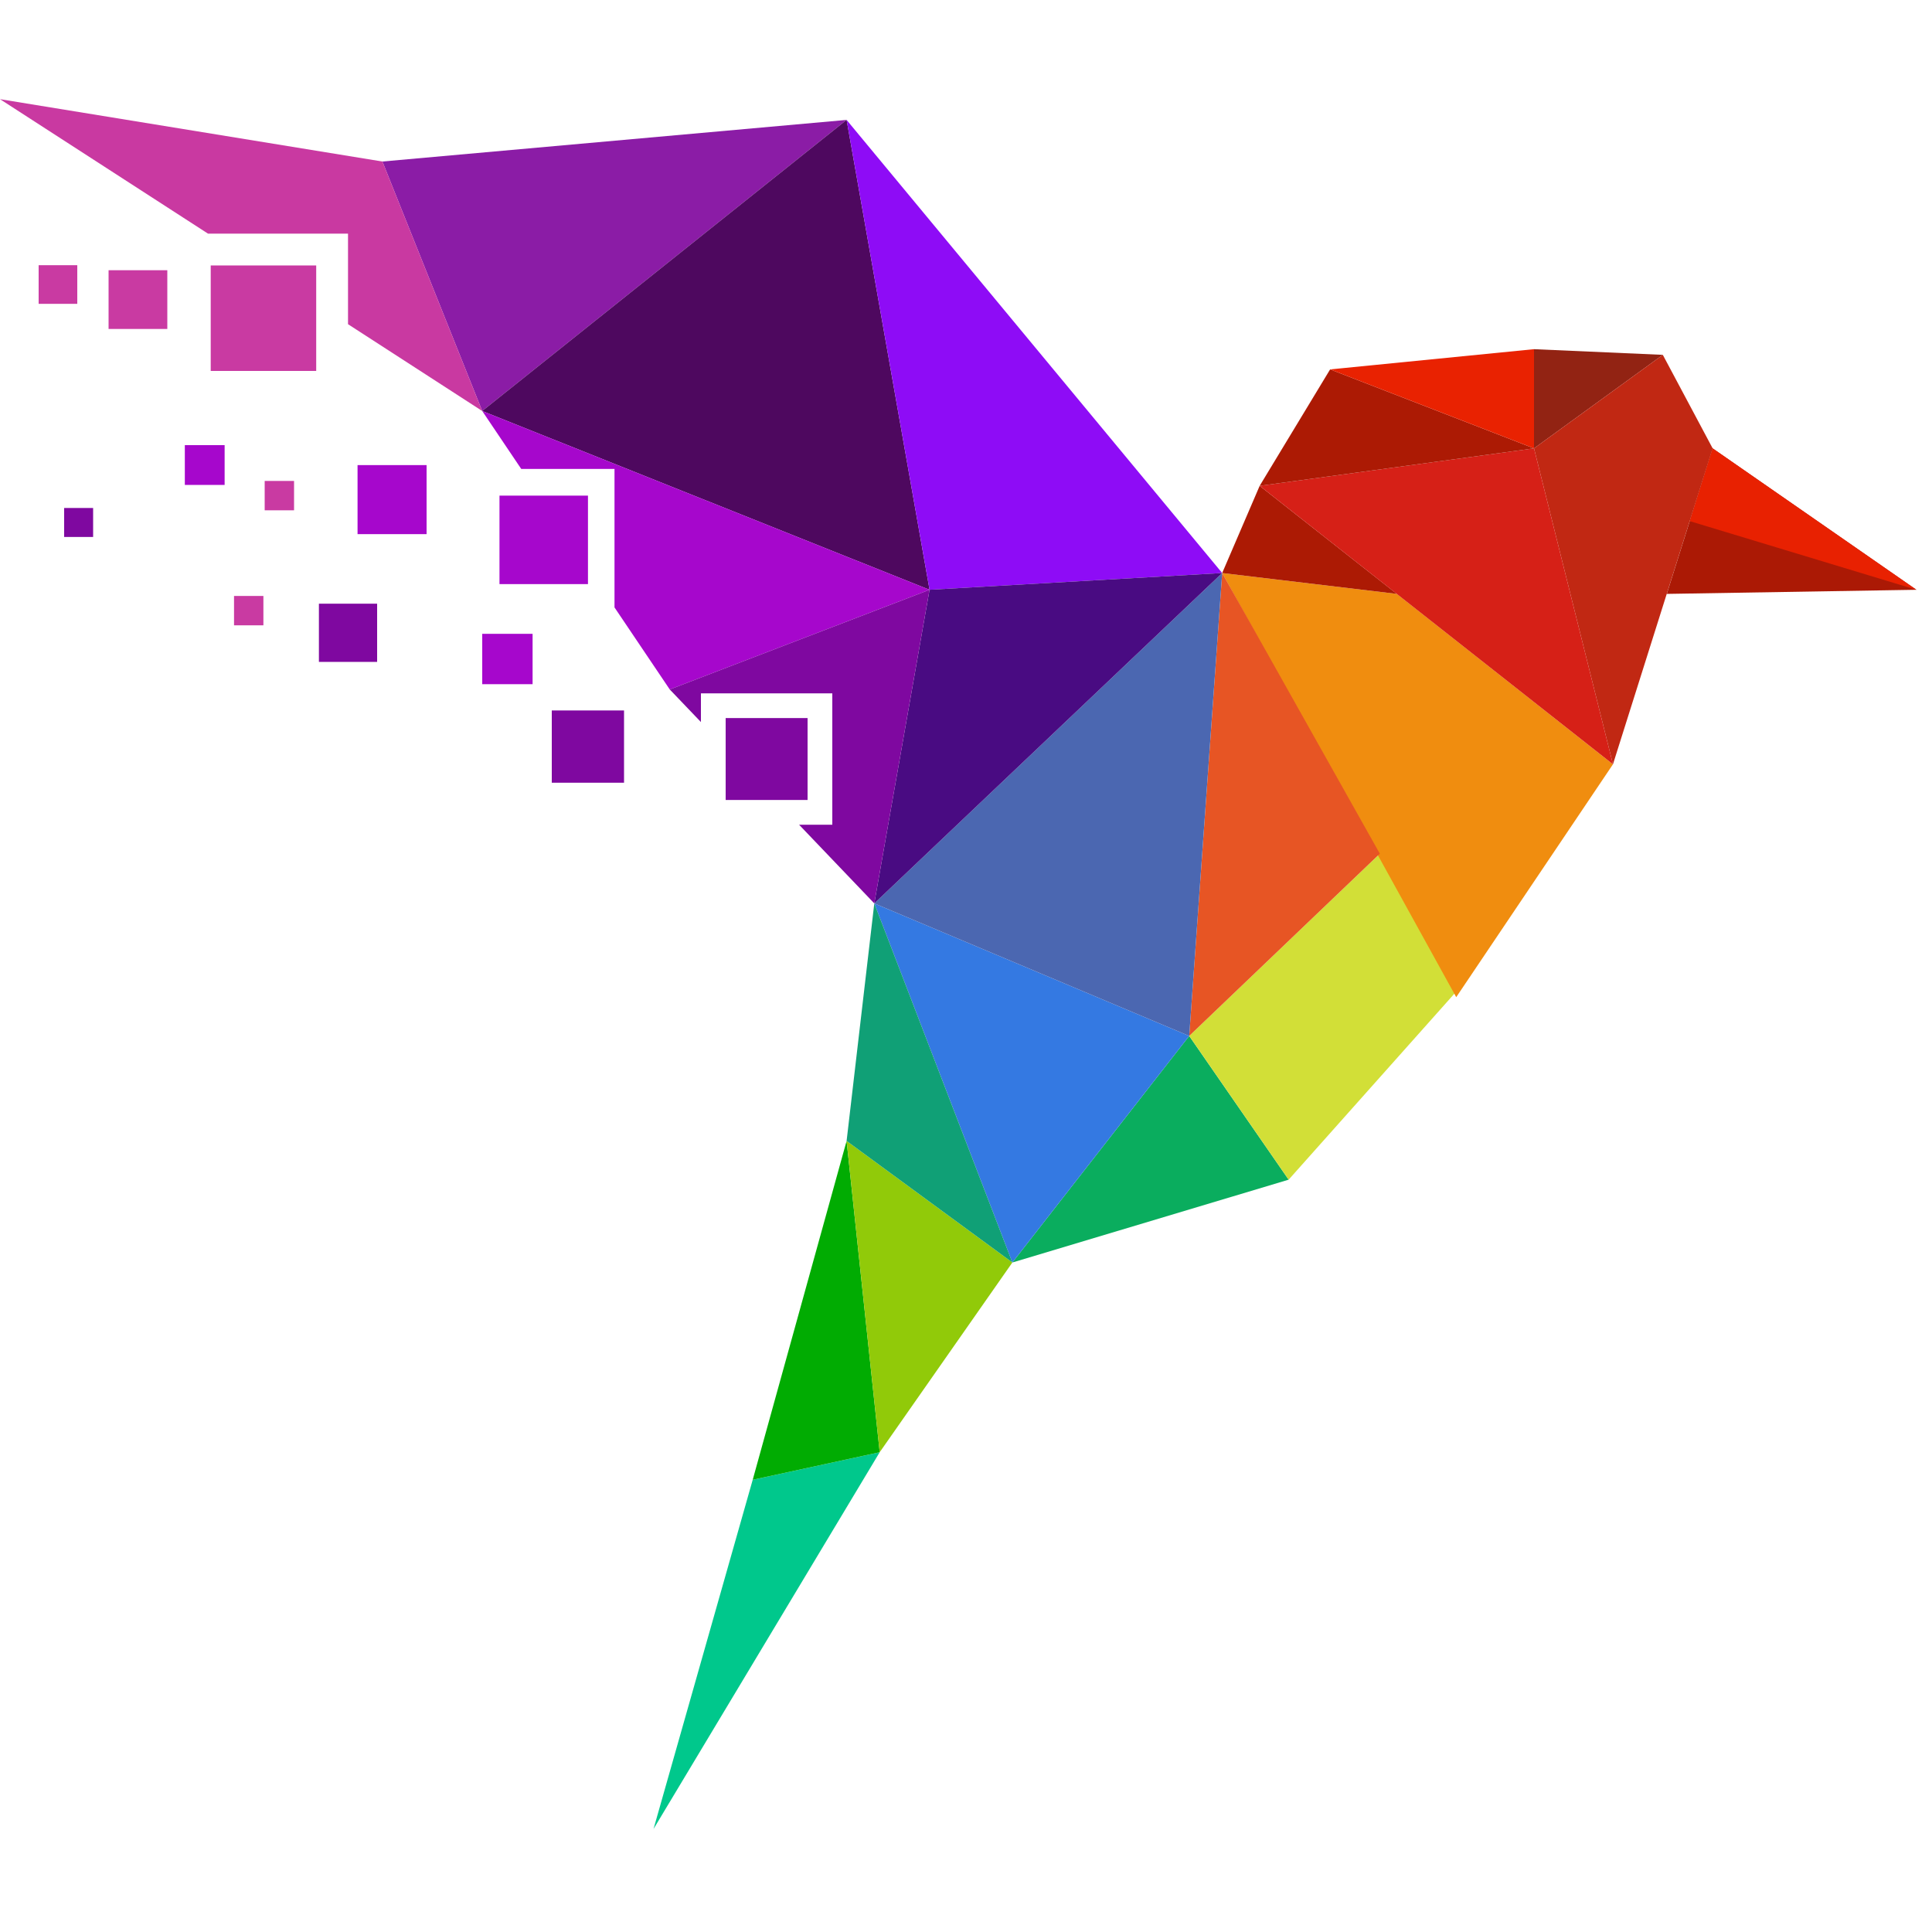 <?xml version="1.0" encoding="UTF-8"?>
<!-- Generated by Pixelmator Pro 3.7 -->
<svg width="150" height="150" viewBox="0 0 150 150" xmlns="http://www.w3.org/2000/svg">
    <g id="Layer2">
        <g id="Layer1-2">
            <path id="Path" fill="#922313" stroke="none" d="M 119.1 27.11 L 129.1 27.55 L 119.1 34.81 L 119.1 27.11 Z"/>
            <path id="path1" fill="#c12813" stroke="none" d="M 129.1 27.55 L 132.97 34.81 L 125.23 59.34 L 119.1 34.81 L 129.1 27.55 Z"/>
            <path id="path2" fill="#ab1905" stroke="none" d="M 129.41 46.11 L 148.79 45.79 L 132.97 34.81 L 129.41 46.11 Z"/>
            <path id="path3" fill="#e82101" stroke="none" d="M 148.79 45.79 L 131.19 40.46 L 132.97 34.81 L 148.79 45.79 Z"/>
            <path id="path4" fill="#00c88c" stroke="none" d="M 50.74 142 L 58.44 114.89 L 68.3 112.75 L 50.74 142 Z"/>
            <path id="path5" fill="#01ac02" stroke="none" d="M 58.44 114.89 L 65.73 88.58 L 68.3 112.75 L 58.44 114.89 Z"/>
            <path id="path6" fill="#91ca09" stroke="none" d="M 68.3 112.75 L 78.6 98.02 L 65.73 88.58 L 68.3 112.75 Z"/>
            <path id="path7" fill="#0aad5e" stroke="none" d="M 78.6 98.02 L 92.33 80.43 L 100.05 91.59 L 78.6 98.02 Z"/>
            <path id="path8" fill="#3479e2" stroke="none" d="M 92.33 80.43 L 67.88 70.14 L 78.6 98.02 L 92.33 80.43 Z"/>
            <path id="path9" fill="#10a076" stroke="none" d="M 65.73 88.58 L 67.88 70.14 L 78.6 98.02 L 65.73 88.58 Z"/>
            <path id="path10" fill="#d2df37" stroke="none" d="M 100.05 91.59 L 114.2 75.71 L 107.13 66.28 L 92.33 80.43 L 100.05 91.59 Z"/>
            <path id="path11" fill="#f08d0f" stroke="none" d="M 113.06 77.42 L 125.23 59.34 L 108.45 46.11 L 94.89 44.49 L 113.06 77.42 Z"/>
            <path id="path12" fill="#e75524" stroke="none" d="M 94.89 44.49 L 92.33 80.43 L 107.13 66.28 L 94.89 44.49 Z"/>
            <path id="path13" fill="#4b67b1" stroke="none" d="M 94.89 44.49 L 67.88 70.14 L 92.33 80.43 L 94.89 44.49 Z"/>
            <path id="path14" fill="#8b1ca6" stroke="none" d="M 65.73 9.31 L 29.69 12.54 L 37.44 31.91 L 65.73 9.31 Z"/>
            <path id="path15" fill="#4e085f" stroke="none" d="M 65.73 9.31 L 37.44 31.91 L 72.17 45.79 L 65.73 9.31 Z"/>
            <path id="path16" fill="#8e0cf6" stroke="none" d="M 65.73 9.31 L 94.89 44.49 L 72.17 45.79 L 65.73 9.31 Z"/>
            <path id="path17" fill="#ac1a04" stroke="none" d="M 94.89 44.49 L 97.8 37.72 L 108.45 46.11 L 94.89 44.49 Z"/>
            <path id="path18" fill="#d62017" stroke="none" d="M 97.8 37.72 L 119.1 34.81 L 125.23 59.34 L 97.8 37.72 Z"/>
            <path id="path19" fill="#ac1a04" stroke="none" d="M 97.8 37.72 L 103.27 28.68 L 119.1 34.81 L 97.8 37.72 Z"/>
            <path id="path20" fill="#e92201" stroke="none" d="M 103.27 28.68 L 119.1 27.11 L 119.1 34.81 L 103.27 28.68 Z"/>
            <path id="path21" fill="#490b82" stroke="none" d="M 72.17 45.79 L 67.88 70.14 L 94.89 44.49 L 72.17 45.79 Z"/>
            <path id="path22" fill="#c939a1" stroke="none" d="M 27.02 18.14 L 27.02 25.17 L 37.44 31.91 L 29.69 12.54 L 0 7.7 L 16.15 18.14 L 27.02 18.14 Z"/>
            <path id="path23" fill="#c93aa2" stroke="none" d="M 16.36 20.61 L 24.55 20.61 L 24.55 28.8 L 16.36 28.8 Z"/>
            <path id="path24" fill="#a607cc" stroke="none" d="M 37.44 31.91 L 40.47 36.41 L 47.71 36.41 L 47.71 47.16 L 52 53.53 L 72.17 45.79 L 37.44 31.91 Z"/>
            <path id="path25" fill="#a607cc" stroke="none" d="M 38.78 38.48 L 45.65 38.48 L 45.65 45.35 L 38.78 45.35 Z"/>
            <path id="path26" fill="#7f08a0" stroke="none" d="M 52 53.53 L 54.42 56.06 L 54.42 53.83 L 64.62 53.83 L 64.62 64.03 L 62.04 64.03 L 67.88 70.14 L 72.17 45.79 L 52 53.53 Z"/>
            <path id="path27" fill="#7f08a0" stroke="none" d="M 56.34 55.75 L 62.7 55.75 L 62.7 62.11 L 56.34 62.11 Z"/>
            <path id="path28" fill="#7f08a0" stroke="none" d="M 42.84 55.16 L 48.45 55.16 L 48.45 60.77 L 42.84 60.77 Z"/>
            <path id="path29" fill="#7f08a0" stroke="none" d="M 24.76 46.87 L 29.28 46.87 L 29.28 51.39 L 24.76 51.39 Z"/>
            <path id="path30" fill="#7f08a0" stroke="none" d="M 4.98 39.44 L 7.23 39.44 L 7.23 41.69 L 4.98 41.69 Z"/>
            <path id="path31" fill="#a607cc" stroke="none" d="M 27.76 36.11 L 33.12 36.11 L 33.12 41.47 L 27.76 41.47 Z"/>
            <path id="path32" fill="#a607cc" stroke="none" d="M 37.44 49.21 L 41.35 49.21 L 41.35 53.12 L 37.44 53.12 Z"/>
            <path id="path33" fill="#a607cc" stroke="none" d="M 14.35 34.56 L 17.44 34.56 L 17.44 37.65 L 14.35 37.65 Z"/>
            <path id="path34" fill="#c93aa2" stroke="none" d="M 8.43 20.98 L 12.99 20.98 L 12.99 25.54 L 8.43 25.54 Z"/>
            <path id="path35" fill="#c93aa2" stroke="none" d="M 20.55 37.34 L 22.83 37.34 L 22.83 39.62 L 20.55 39.62 Z"/>
            <path id="path36" fill="#c93aa2" stroke="none" d="M 18.17 46.27 L 20.45 46.27 L 20.45 48.55 L 18.17 48.55 Z"/>
            <path id="path37" fill="#c93aa2" stroke="none" d="M 3 20.59 L 6 20.59 L 6 23.59 L 3 23.59 Z"/>
        </g>
    </g>
</svg>
